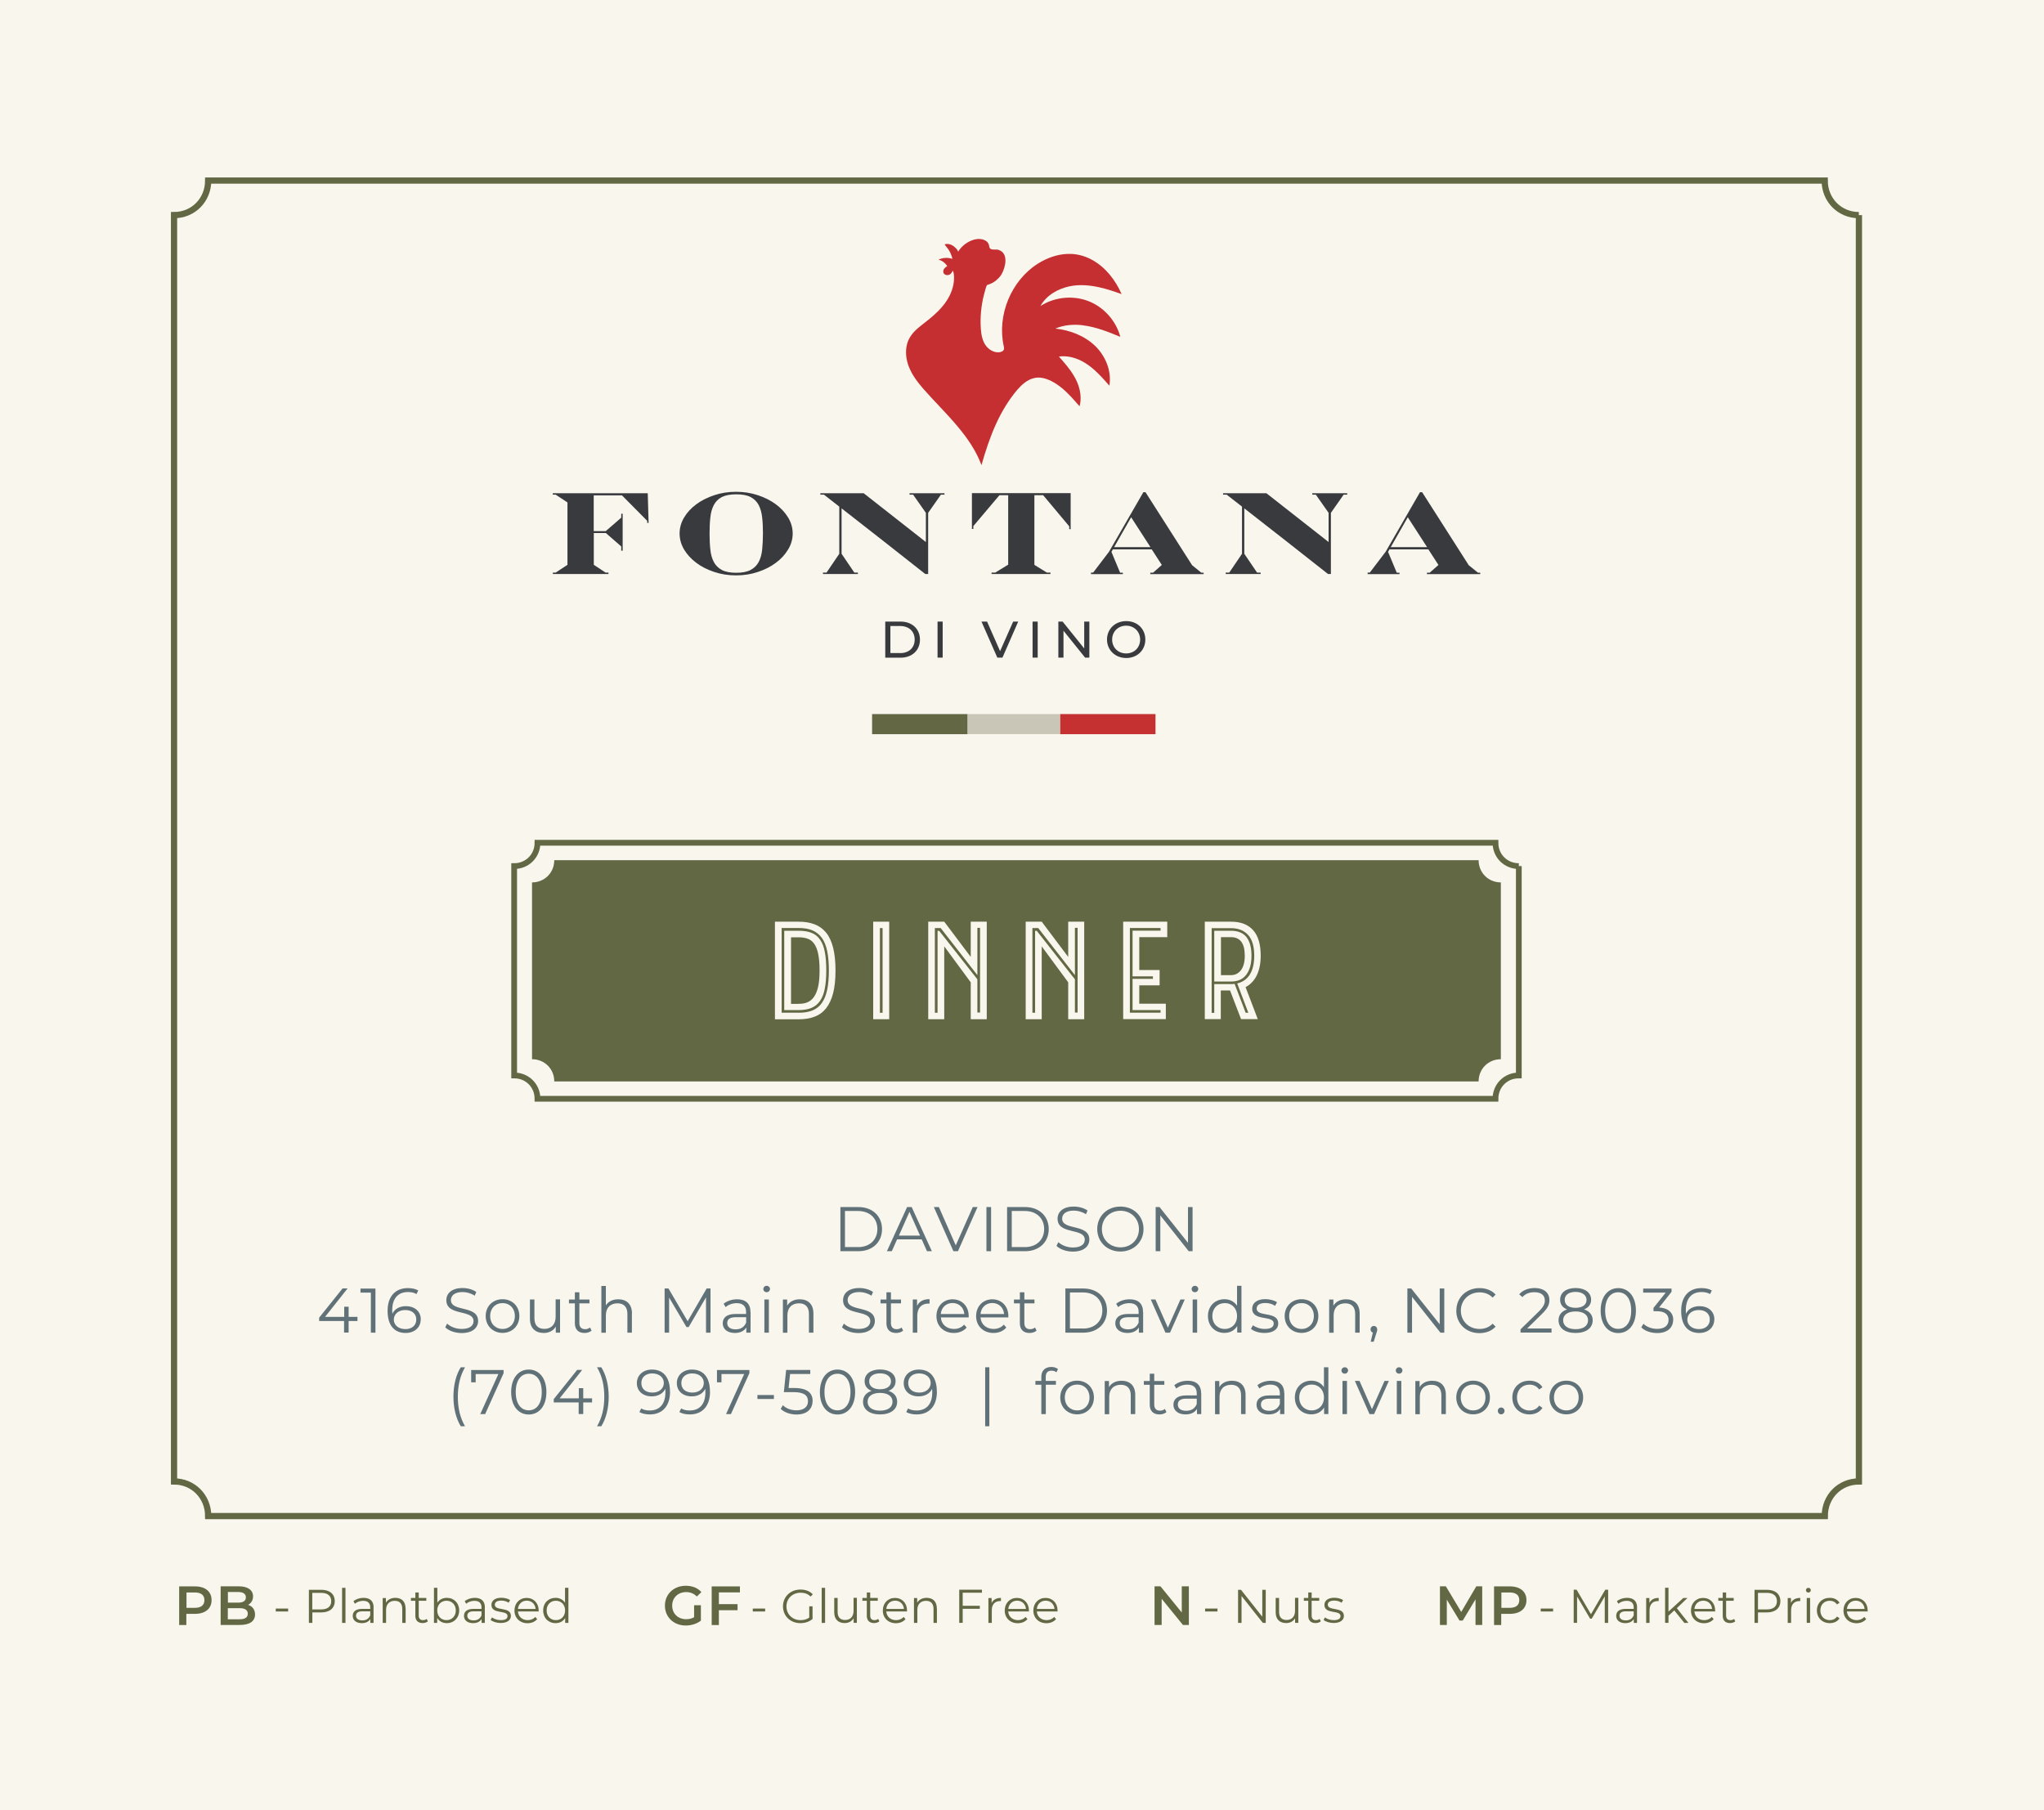 <?xml version="1.0" encoding="UTF-8"?><svg id="Layer_1" xmlns="http://www.w3.org/2000/svg" viewBox="0 0 259.2 229.56"><defs><style>.cls-1{stroke-width:.79px;}.cls-1,.cls-2{fill:none;stroke:#636844;stroke-miterlimit:10;}.cls-3{fill:#617178;}.cls-4{fill:#c53030;}.cls-5{fill:#c52f31;}.cls-6{fill:#f9f6ed;}.cls-7{fill:#636744;}.cls-2{stroke-width:.73px;}.cls-8{fill:#c9c5b7;}.cls-9{fill:#383a3d;}.cls-10{fill:#dfe3e4;}.cls-11{fill:#636844;}</style></defs><rect class="cls-6" x="-1.34" width="261.87" height="229.56"/><path class="cls-1" d="M235.73,27.28v160.6c-2.44,0-4.33,1.92-4.33,4.39H26.4c0-2.47-1.9-4.39-4.33-4.39V27.28c2.44,0,4.33-1.92,4.33-4.38h204.99c0,2.47,1.9,4.38,4.33,4.38"/><path class="cls-9" d="M112.26,78.83h1.93c1.47,0,2.47.93,2.47,2.29s-1,2.29-2.47,2.29h-1.93v-4.57ZM114.14,82.83c1.13,0,1.85-.69,1.85-1.72s-.72-1.72-1.85-1.72h-1.23v3.43h1.23Z"/><path class="cls-9" d="M118.89,78.83h.65v4.57h-.65v-4.57Z"/><path class="cls-9" d="M129.12,78.83l-2,4.57h-.65l-2.01-4.57h.71l1.65,3.75,1.66-3.75h.65Z"/><path class="cls-9" d="M130.94,78.83h.65v4.57h-.65v-4.57Z"/><path class="cls-9" d="M138.14,78.83v4.57h-.54l-2.74-3.41v3.41h-.65v-4.57h.54l2.74,3.41v-3.41h.65Z"/><path class="cls-9" d="M140.38,81.11c0-1.34,1.03-2.34,2.44-2.34s2.42.99,2.42,2.34-1.03,2.34-2.42,2.34-2.44-1-2.44-2.34ZM144.58,81.11c0-1.01-.76-1.76-1.77-1.76s-1.78.74-1.78,1.76.76,1.76,1.78,1.76,1.77-.74,1.77-1.76Z"/><path class="cls-9" d="M70.1,72.62h.36l1.5-.99v-7.91l-1.5-.99h-.36v-.18h12.04l.11,3.76h-.18v-.26l-3.2-3.23h-3.58v4.54h1.52l1.97-1.71v-.5h.18v4.69h-.18v-.54l-1.95-1.7h-1.53v4.03l1.5.99h.36v.18h-7.05v-.18Z"/><path class="cls-9" d="M100.52,67.66c0,.71-.19,1.39-.58,2.03-.39.64-.9,1.21-1.56,1.69-.65.49-1.41.87-2.28,1.16-.87.29-1.79.43-2.76.43s-1.89-.14-2.76-.43c-.87-.29-1.63-.67-2.28-1.16-.65-.49-1.17-1.05-1.55-1.69-.38-.64-.57-1.32-.57-2.03s.19-1.39.57-2.03c.38-.64.9-1.2,1.55-1.68.65-.48,1.41-.86,2.28-1.15.87-.29,1.79-.43,2.76-.43s1.89.14,2.76.43c.87.29,1.63.67,2.28,1.15.65.48,1.17,1.04,1.56,1.68.39.64.58,1.32.58,2.03ZM96.75,67.66c0-.75-.03-1.43-.1-2.04-.07-.61-.21-1.13-.44-1.57-.23-.44-.57-.77-1.02-1.01-.45-.24-1.06-.35-1.83-.35s-1.38.12-1.83.35c-.45.24-.78.57-1.01,1.01-.23.44-.38.96-.44,1.57-.07.61-.1,1.29-.1,2.04s.03,1.43.1,2.04c.06.61.21,1.13.44,1.57.23.44.57.77,1.01,1.01.45.24,1.05.36,1.83.36s1.38-.12,1.83-.36.79-.58,1.02-1.01c.23-.44.38-.96.44-1.57.06-.61.1-1.29.1-2.04Z"/><path class="cls-9" d="M104.36,72.62h.45l1.62-2.39v-5.98l-1.95-1.52h-.45v-.18h5.49l7.89,6.19v-3.7l-1.62-2.31h-.45v-.18h4.43v.18h-.45l-1.62,2.31v7.76h-.36l-5.31-4.18-5.31-4.15v5.76l1.62,2.39h.45v.18h-4.43v-.18Z"/><path class="cls-9" d="M125.75,72.62h.45l1.65-1.01v-8.81h-1.11l-3.31,3.92v.36h-.18v-4.54h12.52v4.57h-.18v-.36l-3.31-3.95h-1.11v8.84l1.59.98h.45v.18h-7.47v-.18Z"/><path class="cls-9" d="M138.33,72.62h.29l2.01-2.64,4.36-7.56h.27l5.91,9.26,1.17.95h.29v.18h-6.76v-.18h.35l1.11-.98-1.28-1.98h-4.93l-.18.32,1.1,2.64h.35v.18h-4.04v-.18ZM145.89,69.39l-2.45-3.79-2.16,3.79h4.61Z"/><path class="cls-9" d="M155.43,72.62h.45l1.62-2.39v-5.98l-1.95-1.52h-.45v-.18h5.49l7.89,6.19v-3.7l-1.62-2.31h-.45v-.18h4.43v.18h-.45l-1.62,2.31v7.76h-.36l-5.31-4.18-5.31-4.15v5.76l1.62,2.39h.45v.18h-4.43v-.18Z"/><path class="cls-9" d="M173.41,72.62h.29l2.01-2.64,4.36-7.56h.27l5.91,9.26,1.17.95h.29v.18h-6.76v-.18h.35l1.11-.98-1.28-1.98h-4.93l-.18.32,1.1,2.64h.35v.18h-4.04v-.18ZM180.97,69.39l-2.45-3.79-2.16,3.79h4.61Z"/><rect class="cls-8" x="122.68" y="90.56" width="11.77" height="2.54"/><polygon class="cls-7" points="122.52 90.56 110.59 90.56 110.59 93.11 122.52 93.11 122.68 93.11 122.68 90.56 122.52 90.56"/><polygon class="cls-4" points="134.6 90.56 134.45 90.56 134.45 93.11 134.6 93.11 146.53 93.11 146.53 90.56 134.6 90.56"/><path class="cls-5" d="M137.33,41.26c1.66.2,3.21.83,4.74,1.46-.51-1.92-1.92-3.58-3.73-4.4-2.04-.92-4.52-.72-6.4.49.75-1.36,2.21-2.19,3.69-2.5,1.23-.26,2.51-.15,3.74.12.97.21,1.92.53,2.86.87-.76-1.75-2-3.36-3.68-4.31-.95-.54-2.05-.83-3.14-.79-1.35.04-2.66.52-3.8,1.24-3.41,2.16-5.2,6.56-4.32,10.49.04.17.07.38-.06.52-.2.21-.52.25-.8.23-.71-.07-1.32-.58-1.63-1.2-.37-.73-.42-1.57-.45-2.38-.03-1.43.16-2.87.57-4.25.07-.24.12-.5.25-.71.59-.15,1.11-.48,1.51-.92,0,0,0,0,0,0,.13-.14.25-.29.34-.46.5-.89.91-2.66-.4-3.07-.31-.11-.66.04-.97-.11-.18-.08-.2-.29-.23-.46-.05-.27-.24-.5-.48-.62-.42-.22-.93-.24-1.38-.12-.84.23-1.58.78-2.04,1.51,0,.01-.02.03-.02.04-.05-.25-.25-.42-.43-.59-.34-.31-.84-.5-1.29-.35.11.17.23.32.36.47.32.39.52.88.64,1.37-.58-.19-1.22-.16-1.77.1.46.12.86.42,1.11.82-.27.14-.54.41-.5.74.02.29.35.45.62.39.29-.04.47-.3.58-.56.06.13.11.26.13.4.12.94-.1,1.9-.52,2.75-.48.98-1.22,1.8-2.03,2.52-.66.6-1.39,1.1-2.06,1.68-.58.51-1.09,1.15-1.3,1.91-.27.97-.15,2.02.22,2.95.42,1.06,1.12,1.97,1.86,2.82,1.43,1.62,2.98,3.13,4.36,4.79,1.22,1.46,2.32,3.06,2.98,4.85.5-1.77,1.08-3.53,1.84-5.21.72-1.57,1.61-3.07,2.73-4.38.56-.63,1.22-1.23,2.06-1.44.76-.2,1.56.03,2.25.38.97.49,1.78,1.23,2.52,2.02.36.37.68.79,1.04,1.16.36-1.35-.05-2.78-.77-3.94-.52-.86-1.19-1.61-1.85-2.36,1.12-.16,2.26.18,3.22.75,1.25.74,2.22,1.86,3.18,2.94.31-1.87-.5-3.8-1.85-5.08-1.35-1.28-3.18-1.96-5-2.16,1.1-.47,2.32-.56,3.5-.42Z"/><path class="cls-10" d="M190.32,111.91v22.42c-1.59,0-2.82,1.23-2.82,2.82h-117.21c0-1.59-1.23-2.82-2.82-2.82v-22.42c1.58,0,2.82-1.23,2.82-2.82h117.21c0,1.58,1.23,2.82,2.82,2.82"/><path class="cls-11" d="M190.32,111.91v22.42c-1.59,0-2.82,1.23-2.82,2.82h-117.21c0-1.59-1.23-2.82-2.82-2.82v-22.42c1.58,0,2.82-1.23,2.82-2.82h117.21c0,1.58,1.23,2.82,2.82,2.82"/><path class="cls-2" d="M192.6,109.84v26.55c-1.66,0-2.96,1.29-2.96,2.96h-121.48c0-1.66-1.29-2.96-2.96-2.96v-26.55c1.66,0,2.96-1.29,2.96-2.96h121.48c0,1.66,1.29,2.96,2.96,2.96"/><path class="cls-6" d="M98.27,116.89h3c.77,0,1.44.11,2.02.33.58.22,1.07.57,1.47,1.06s.69,1.13.89,1.92.3,1.75.3,2.88-.1,2.09-.3,2.87-.5,1.42-.89,1.92c-.39.49-.88.85-1.47,1.07-.58.22-1.26.33-2.02.33h-3v-12.37ZM101.28,128.44c.7,0,1.28-.1,1.77-.3.48-.2.88-.52,1.18-.96.31-.44.53-1,.67-1.67s.21-1.49.21-2.44-.07-1.76-.21-2.44-.37-1.24-.67-1.67c-.31-.43-.7-.75-1.18-.96-.48-.21-1.07-.31-1.77-.31h-2.16v10.74h2.16ZM99.46,118.04h1.82c.65,0,1.2.09,1.64.27.45.18.81.47,1.09.88.28.4.47.92.59,1.56.12.64.18,1.42.18,2.32s-.06,1.68-.19,2.32c-.12.64-.33,1.16-.61,1.56-.28.4-.64.69-1.09.88-.44.18-.98.27-1.62.27h-1.82v-10.07ZM101.28,127.3c.39.01.75-.04,1.07-.17.32-.12.6-.34.84-.66.24-.32.42-.75.55-1.3.13-.55.19-1.25.19-2.09s-.06-1.54-.17-2.08c-.11-.55-.28-.98-.5-1.29-.22-.32-.5-.54-.83-.66-.33-.12-.71-.18-1.15-.18h-.97v8.44h.97Z"/><path class="cls-6" d="M112.76,116.89v12.37h-2.03v-12.37h2.03ZM111.58,117.7v10.74h.34v-10.74h-.34Z"/><path class="cls-6" d="M117.71,116.89h2.03l3.36,4.47v-4.47h2.03v12.37h-2.03v-4.68l-3.36-4.56v9.24h-2.03v-12.37ZM123.94,123.67l-4.65-5.97h-.74v10.74h.34v-10.39h.21l4.84,6.15v4.21h.34v-10.74h-.34v6.01Z"/><path class="cls-6" d="M130.07,116.89h2.03l3.36,4.47v-4.47h2.03v12.37h-2.03v-4.68l-3.36-4.56v9.24h-2.03v-12.37ZM136.31,123.67l-4.65-5.97h-.74v10.74h.34v-10.39h.21l4.84,6.15v4.21h.34v-10.74h-.34v6.01Z"/><path class="cls-6" d="M142.44,116.89h5.58v1.96h-3.55v4.17h2.58v1.94h-2.58v2.33h3.37v1.96h-5.41v-12.37ZM147.17,128.44v-.34h-3.55v-3.96h2.58v-.32h-2.58v-5.79h3.55v-.34h-3.89v10.74h3.89Z"/><path class="cls-6" d="M152.79,116.89h3.3c1.25,0,2.19.36,2.83,1.09.64.72.95,1.8.95,3.22,0,.98-.17,1.8-.49,2.48-.33.68-.81,1.18-1.43,1.51l1.55,4.06h-2.12l-1.4-3.64h-1.17v3.64h-2.03v-12.37ZM153.98,128.44v-3.64h2.12c.08,0,.16,0,.23,0,.07,0,.15-.01.23-.03l1.4,3.67h.34l-1.41-3.72c.69-.17,1.23-.54,1.6-1.13s.56-1.39.56-2.39c0-1.18-.26-2.06-.78-2.63s-1.24-.86-2.16-.86h-2.46v10.74h.34ZM153.98,118.04h2.12c.88,0,1.54.27,1.96.8s.64,1.32.64,2.36-.21,1.8-.64,2.39-1.08.89-1.96.89h-2.12v-6.45ZM156.1,123.67c.52,0,.94-.21,1.26-.62.32-.42.49-1.03.49-1.84,0-1.57-.58-2.36-1.75-2.36h-1.27v4.82h1.27Z"/><path class="cls-3" d="M45.33,167.53h-1.12v1.47h-.58v-1.47h-3.16v-.42l2.97-3.71h.64l-2.86,3.61h2.43v-1.29h.56v1.29h1.12v.51Z"/><path class="cls-3" d="M47.61,163.41v5.6h-.58v-5.08h-1.32v-.51h1.89Z"/><path class="cls-3" d="M53.35,167.33c0,1.05-.82,1.72-1.91,1.72-1.49,0-2.29-1.03-2.29-2.8,0-1.9,1.04-2.89,2.56-2.89.5,0,.98.09,1.33.3l-.23.46c-.29-.19-.67-.26-1.09-.26-1.21,0-1.98.78-1.98,2.29,0,.13,0,.29.02.46.28-.62.94-.96,1.71-.96,1.11,0,1.89.66,1.89,1.68ZM52.79,167.35c0-.74-.54-1.21-1.41-1.21s-1.44.53-1.44,1.22c0,.62.51,1.2,1.48,1.2.81,0,1.37-.47,1.37-1.22Z"/><path class="cls-3" d="M56.47,168.32l.23-.46c.4.39,1.11.68,1.85.68,1.05,0,1.5-.44,1.5-.99,0-1.54-3.45-.59-3.45-2.66,0-.82.64-1.54,2.06-1.54.63,0,1.29.18,1.74.5l-.2.47c-.48-.31-1.04-.46-1.54-.46-1.02,0-1.48.46-1.48,1.02,0,1.54,3.45.61,3.45,2.65,0,.82-.66,1.53-2.09,1.53-.84,0-1.66-.3-2.08-.73Z"/><path class="cls-3" d="M61.59,166.9c0-1.25.91-2.13,2.14-2.13s2.13.89,2.13,2.13-.9,2.14-2.13,2.14-2.14-.9-2.14-2.14ZM65.29,166.9c0-.98-.66-1.64-1.56-1.64s-1.57.66-1.57,1.64.67,1.64,1.57,1.64,1.56-.66,1.56-1.64Z"/><path class="cls-3" d="M71.02,164.8v4.21h-.54v-.77c-.3.51-.84.81-1.51.81-1.07,0-1.77-.6-1.77-1.81v-2.44h.57v2.38c0,.9.46,1.35,1.26,1.35.88,0,1.43-.57,1.43-1.53v-2.21h.57Z"/><path class="cls-3" d="M75.02,168.75c-.22.2-.56.3-.89.3-.79,0-1.23-.45-1.23-1.22v-2.54h-.75v-.48h.75v-.92h.57v.92h1.28v.48h-1.28v2.51c0,.5.26.77.73.77.23,0,.46-.07.62-.22l.2.41Z"/><path class="cls-3" d="M80.13,166.57v2.44h-.57v-2.38c0-.89-.46-1.34-1.26-1.34-.9,0-1.47.56-1.47,1.52v2.21h-.57v-5.93h.57v2.46c.31-.49.86-.77,1.58-.77,1.02,0,1.73.59,1.73,1.8Z"/><path class="cls-3" d="M90.1,163.41v5.6h-.57v-4.48l-2.2,3.77h-.28l-2.2-3.74v4.45h-.57v-5.6h.49l2.43,4.15,2.41-4.15h.49Z"/><path class="cls-3" d="M95.18,166.4v2.61h-.54v-.66c-.26.43-.75.7-1.45.7-.95,0-1.54-.5-1.54-1.22,0-.65.42-1.19,1.62-1.19h1.34v-.26c0-.72-.41-1.11-1.19-1.11-.54,0-1.06.19-1.4.5l-.26-.42c.42-.36,1.05-.57,1.71-.57,1.09,0,1.7.54,1.7,1.63ZM94.62,167.74v-.69h-1.32c-.82,0-1.08.32-1.08.75,0,.49.39.79,1.06.79s1.11-.3,1.34-.86Z"/><path class="cls-3" d="M96.8,163.47c0-.22.18-.4.42-.4s.42.18.42.39c0,.23-.18.42-.42.42s-.42-.18-.42-.41ZM96.93,164.8h.57v4.21h-.57v-4.21Z"/><path class="cls-3" d="M103.15,166.57v2.44h-.57v-2.38c0-.89-.46-1.34-1.26-1.34-.9,0-1.47.56-1.47,1.52v2.21h-.57v-4.21h.54v.78c.3-.51.87-.81,1.6-.81,1.02,0,1.73.59,1.73,1.8Z"/><path class="cls-3" d="M106.78,168.32l.23-.46c.4.39,1.11.68,1.85.68,1.05,0,1.5-.44,1.5-.99,0-1.54-3.45-.59-3.45-2.66,0-.82.64-1.54,2.06-1.54.63,0,1.29.18,1.74.5l-.2.47c-.48-.31-1.04-.46-1.54-.46-1.02,0-1.48.46-1.48,1.02,0,1.54,3.45.61,3.45,2.65,0,.82-.66,1.53-2.09,1.53-.84,0-1.66-.3-2.08-.73Z"/><path class="cls-3" d="M114.53,168.75c-.22.2-.56.3-.89.3-.79,0-1.23-.45-1.23-1.22v-2.54h-.75v-.48h.75v-.92h.57v.92h1.28v.48h-1.28v2.51c0,.5.26.77.73.77.23,0,.46-.07.62-.22l.2.41Z"/><path class="cls-3" d="M117.88,164.77v.55s-.1,0-.14,0c-.88,0-1.42.56-1.42,1.55v2.14h-.57v-4.21h.54v.82c.26-.56.8-.86,1.58-.86Z"/><path class="cls-3" d="M122.83,167.08h-3.52c.06.88.74,1.46,1.66,1.46.51,0,.97-.18,1.29-.55l.32.37c-.38.45-.96.69-1.62.69-1.31,0-2.21-.9-2.21-2.14s.87-2.13,2.05-2.13,2.04.87,2.04,2.13c0,.05,0,.11,0,.18ZM119.31,166.65h2.98c-.07-.82-.67-1.4-1.5-1.4s-1.42.58-1.49,1.4Z"/><path class="cls-3" d="M127.86,167.08h-3.52c.06.88.74,1.46,1.66,1.46.51,0,.97-.18,1.29-.55l.32.37c-.38.45-.96.69-1.62.69-1.31,0-2.21-.9-2.21-2.14s.87-2.13,2.05-2.13,2.04.87,2.04,2.13c0,.05,0,.11,0,.18ZM124.35,166.65h2.98c-.07-.82-.67-1.4-1.5-1.4s-1.42.58-1.49,1.4Z"/><path class="cls-3" d="M131.45,168.75c-.22.2-.56.3-.89.3-.79,0-1.23-.45-1.23-1.22v-2.54h-.75v-.48h.75v-.92h.57v.92h1.28v.48h-1.28v2.51c0,.5.26.77.73.77.23,0,.46-.07.62-.22l.2.41Z"/><path class="cls-3" d="M135.1,163.41h2.28c1.79,0,3,1.15,3,2.8s-1.21,2.8-3,2.8h-2.28v-5.6ZM137.34,168.49c1.49,0,2.45-.94,2.45-2.29s-.96-2.29-2.45-2.29h-1.66v4.57h1.66Z"/><path class="cls-3" d="M144.96,166.4v2.61h-.54v-.66c-.26.43-.75.7-1.45.7-.95,0-1.54-.5-1.54-1.22,0-.65.42-1.19,1.62-1.19h1.34v-.26c0-.72-.41-1.11-1.19-1.11-.54,0-1.06.19-1.4.5l-.26-.42c.42-.36,1.05-.57,1.71-.57,1.09,0,1.7.54,1.7,1.63ZM144.39,167.74v-.69h-1.32c-.82,0-1.08.32-1.08.75,0,.49.39.79,1.06.79s1.11-.3,1.34-.86Z"/><path class="cls-3" d="M150.24,164.8l-1.87,4.21h-.58l-1.86-4.21h.59l1.58,3.58,1.59-3.58h.56Z"/><path class="cls-3" d="M151.11,163.47c0-.22.18-.4.42-.4s.42.18.42.39c0,.23-.18.42-.42.42s-.42-.18-.42-.41ZM151.24,164.8h.57v4.21h-.57v-4.21Z"/><path class="cls-3" d="M157.43,163.07v5.93h-.54v-.83c-.34.57-.93.87-1.62.87-1.2,0-2.09-.87-2.09-2.14s.9-2.13,2.09-2.13c.67,0,1.25.29,1.6.83v-2.53h.57ZM156.87,166.9c0-.98-.67-1.64-1.56-1.64s-1.57.66-1.57,1.64.67,1.64,1.57,1.64,1.56-.66,1.56-1.64Z"/><path class="cls-3" d="M158.63,168.52l.26-.45c.34.26.9.47,1.5.47.8,0,1.13-.27,1.13-.69,0-1.1-2.73-.23-2.73-1.89,0-.69.59-1.2,1.66-1.2.54,0,1.14.15,1.49.39l-.25.46c-.37-.26-.81-.36-1.24-.36-.76,0-1.09.3-1.09.7,0,1.14,2.73.28,2.73,1.9,0,.73-.64,1.2-1.74,1.2-.7,0-1.37-.22-1.71-.52Z"/><path class="cls-3" d="M162.91,166.9c0-1.25.91-2.13,2.14-2.13s2.13.89,2.13,2.13-.9,2.14-2.13,2.14-2.14-.9-2.14-2.14ZM166.61,166.9c0-.98-.66-1.64-1.56-1.64s-1.57.66-1.57,1.64.67,1.64,1.57,1.64,1.56-.66,1.56-1.64Z"/><path class="cls-3" d="M172.42,166.57v2.44h-.57v-2.38c0-.89-.46-1.34-1.26-1.34-.9,0-1.47.56-1.47,1.52v2.21h-.57v-4.21h.54v.78c.3-.51.87-.81,1.6-.81,1.02,0,1.73.59,1.73,1.8Z"/><path class="cls-3" d="M174.65,168.6c0,.14-.03.24-.11.46l-.34,1.1h-.38l.27-1.16c-.17-.05-.29-.2-.29-.41,0-.25.18-.43.42-.43s.42.19.42.43Z"/><path class="cls-3" d="M183.15,163.41v5.6h-.49l-3.6-4.54v4.54h-.59v-5.6h.49l3.61,4.54v-4.54h.58Z"/><path class="cls-3" d="M184.68,166.21c0-1.64,1.25-2.85,2.93-2.85.82,0,1.55.27,2.05.82l-.38.38c-.46-.46-1.02-.66-1.66-.66-1.35,0-2.37.99-2.37,2.32s1.02,2.32,2.37,2.32c.64,0,1.2-.2,1.66-.67l.38.38c-.5.54-1.23.82-2.06.82-1.68,0-2.93-1.21-2.93-2.85Z"/><path class="cls-3" d="M196.75,168.49v.51h-3.93v-.41l2.33-2.28c.63-.62.75-1,.75-1.38,0-.65-.46-1.05-1.31-1.05-.66,0-1.16.2-1.53.62l-.41-.35c.43-.51,1.13-.8,1.98-.8,1.13,0,1.85.58,1.85,1.51,0,.54-.17,1.02-.92,1.75l-1.9,1.87h3.08Z"/><path class="cls-3" d="M201.97,167.44c0,.99-.84,1.61-2.17,1.61s-2.16-.62-2.16-1.61c0-.67.38-1.14,1.08-1.38-.57-.22-.88-.65-.88-1.23,0-.91.78-1.48,1.96-1.48s1.97.57,1.97,1.48c0,.58-.32,1.01-.9,1.23.7.23,1.1.71,1.1,1.38ZM201.38,167.44c0-.69-.59-1.12-1.58-1.12s-1.58.43-1.58,1.12.58,1.13,1.58,1.13,1.58-.43,1.58-1.13ZM199.8,165.86c.87,0,1.39-.39,1.39-1s-.55-1.02-1.39-1.02-1.38.38-1.38,1.01.51,1.01,1.38,1.01Z"/><path class="cls-3" d="M202.98,166.21c0-1.78.94-2.85,2.23-2.85s2.24,1.06,2.24,2.85-.94,2.85-2.24,2.85-2.23-1.06-2.23-2.85ZM206.85,166.21c0-1.5-.67-2.32-1.65-2.32s-1.65.82-1.65,2.32.67,2.32,1.65,2.32,1.65-.82,1.65-2.32Z"/><path class="cls-3" d="M212.17,167.4c0,.94-.68,1.66-2.03,1.66-.81,0-1.58-.28-2.01-.72l.28-.46c.36.38,1.01.65,1.74.65.93,0,1.44-.43,1.44-1.13s-.47-1.11-1.51-1.11h-.4v-.42l1.55-1.94h-2.86v-.51h3.6v.41l-1.58,1.99c1.2.06,1.8.7,1.8,1.59Z"/><path class="cls-3" d="M217.39,167.33c0,1.05-.82,1.72-1.91,1.72-1.49,0-2.29-1.03-2.29-2.8,0-1.9,1.04-2.89,2.56-2.89.5,0,.98.09,1.33.3l-.23.46c-.29-.19-.67-.26-1.09-.26-1.21,0-1.98.78-1.98,2.29,0,.13,0,.29.02.46.28-.62.94-.96,1.71-.96,1.11,0,1.89.66,1.89,1.68ZM216.82,167.35c0-.74-.54-1.21-1.41-1.21s-1.44.53-1.44,1.22c0,.62.51,1.2,1.48,1.2.81,0,1.37-.47,1.37-1.22Z"/><path class="cls-3" d="M106.57,153.08h2.28c1.79,0,3,1.15,3,2.8s-1.21,2.8-3,2.8h-2.28v-5.6ZM108.81,158.16c1.49,0,2.45-.94,2.45-2.29s-.96-2.29-2.45-2.29h-1.66v4.57h1.66Z"/><path class="cls-3" d="M116.88,157.18h-3.12l-.67,1.5h-.62l2.56-5.6h.58l2.56,5.6h-.62l-.67-1.5ZM116.67,156.7l-1.34-3.01-1.34,3.01h2.69Z"/><path class="cls-3" d="M123.96,153.08l-2.48,5.6h-.58l-2.48-5.6h.64l2.14,4.86,2.16-4.86h.6Z"/><path class="cls-3" d="M125.09,153.08h.59v5.6h-.59v-5.6Z"/><path class="cls-3" d="M127.71,153.08h2.28c1.79,0,3,1.15,3,2.8s-1.21,2.8-3,2.8h-2.28v-5.6ZM129.96,158.16c1.49,0,2.45-.94,2.45-2.29s-.96-2.29-2.45-2.29h-1.66v4.57h1.66Z"/><path class="cls-3" d="M133.98,157.99l.23-.46c.4.39,1.11.68,1.85.68,1.05,0,1.5-.44,1.5-.99,0-1.54-3.45-.59-3.45-2.66,0-.82.64-1.54,2.06-1.54.63,0,1.29.18,1.74.5l-.2.47c-.48-.31-1.04-.46-1.54-.46-1.02,0-1.48.46-1.48,1.02,0,1.54,3.45.61,3.45,2.65,0,.82-.66,1.53-2.09,1.53-.84,0-1.66-.3-2.08-.73Z"/><path class="cls-3" d="M139.14,155.87c0-1.63,1.25-2.85,2.94-2.85s2.93,1.21,2.93,2.85-1.26,2.85-2.93,2.85-2.94-1.21-2.94-2.85ZM144.43,155.87c0-1.33-1-2.32-2.34-2.32s-2.36.98-2.36,2.32,1.01,2.32,2.36,2.32,2.34-.98,2.34-2.32Z"/><path class="cls-3" d="M151.23,153.08v5.6h-.49l-3.6-4.54v4.54h-.59v-5.6h.49l3.61,4.54v-4.54h.58Z"/><path class="cls-3" d="M57.5,177.14c0-1.47.33-2.79.93-3.74h.54c-.63,1.1-.91,2.32-.91,3.74s.28,2.65.91,3.74h-.54c-.59-.97-.93-2.27-.93-3.74Z"/><path class="cls-3" d="M63.86,173.74v.41l-2.34,5.19h-.62l2.3-5.08h-2.88v1.05h-.57v-1.56h4.11Z"/><path class="cls-3" d="M64.82,176.54c0-1.78.94-2.85,2.23-2.85s2.24,1.06,2.24,2.85-.94,2.85-2.24,2.85-2.23-1.06-2.23-2.85ZM68.7,176.54c0-1.5-.67-2.32-1.65-2.32s-1.65.82-1.65,2.32.67,2.32,1.65,2.32,1.65-.82,1.65-2.32Z"/><path class="cls-3" d="M75.08,177.86h-1.12v1.47h-.58v-1.47h-3.16v-.42l2.97-3.71h.64l-2.86,3.61h2.43v-1.29h.56v1.29h1.12v.51Z"/><path class="cls-3" d="M75.71,180.88c.64-1.09.92-2.32.92-3.74s-.28-2.65-.92-3.74h.54c.6.95.94,2.27.94,3.74s-.34,2.77-.94,3.74h-.54Z"/><path class="cls-3" d="M84.97,176.49c0,1.9-1.04,2.89-2.56,2.89-.5,0-.97-.09-1.33-.3l.23-.46c.29.19.67.26,1.09.26,1.21,0,1.98-.78,1.98-2.29,0-.13,0-.29-.02-.46-.28.62-.94.96-1.71.96-1.11,0-1.89-.66-1.89-1.68s.82-1.72,1.91-1.72c1.49,0,2.29,1.03,2.29,2.8ZM84.18,175.38c0-.62-.51-1.2-1.48-1.2-.81,0-1.37.47-1.37,1.22s.54,1.21,1.41,1.21,1.44-.53,1.44-1.22Z"/><path class="cls-3" d="M90.04,176.49c0,1.9-1.04,2.89-2.56,2.89-.5,0-.97-.09-1.33-.3l.23-.46c.29.19.67.26,1.09.26,1.21,0,1.98-.78,1.98-2.29,0-.13,0-.29-.02-.46-.28.62-.94.96-1.71.96-1.11,0-1.89-.66-1.89-1.68s.82-1.72,1.91-1.72c1.49,0,2.29,1.03,2.29,2.8ZM89.25,175.38c0-.62-.51-1.2-1.48-1.2-.81,0-1.37.47-1.37,1.22s.54,1.21,1.41,1.21,1.44-.53,1.44-1.22Z"/><path class="cls-3" d="M95.03,173.74v.41l-2.34,5.19h-.62l2.3-5.08h-2.88v1.05h-.57v-1.56h4.11Z"/><path class="cls-3" d="M96.05,176.92h2.09v.5h-2.09v-.5Z"/><path class="cls-3" d="M103.04,177.69c0,.95-.66,1.7-2.03,1.7-.81,0-1.58-.28-2.01-.72l.28-.46c.36.38,1,.65,1.72.65.95,0,1.46-.46,1.46-1.14,0-.72-.45-1.17-1.87-1.17h-1.19l.29-2.81h3.06v.51h-2.56l-.19,1.78h.72c1.69,0,2.33.66,2.33,1.65Z"/><path class="cls-3" d="M103.97,176.54c0-1.78.94-2.85,2.23-2.85s2.24,1.06,2.24,2.85-.94,2.85-2.24,2.85-2.23-1.06-2.23-2.85ZM107.85,176.54c0-1.5-.67-2.32-1.65-2.32s-1.65.82-1.65,2.32.67,2.32,1.65,2.32,1.65-.82,1.65-2.32Z"/><path class="cls-3" d="M113.77,177.77c0,.99-.84,1.61-2.17,1.61s-2.16-.62-2.16-1.61c0-.67.38-1.14,1.08-1.38-.57-.22-.88-.65-.88-1.23,0-.91.78-1.48,1.96-1.48s1.97.57,1.97,1.48c0,.58-.32,1.01-.9,1.23.7.23,1.1.71,1.1,1.38ZM113.18,177.77c0-.69-.59-1.12-1.58-1.12s-1.58.43-1.58,1.12.58,1.13,1.58,1.13,1.58-.43,1.58-1.13ZM111.6,176.19c.87,0,1.39-.39,1.39-1s-.55-1.02-1.39-1.02-1.38.38-1.38,1.01.51,1.01,1.38,1.01Z"/><path class="cls-3" d="M118.81,176.49c0,1.9-1.04,2.89-2.56,2.89-.5,0-.97-.09-1.33-.3l.23-.46c.29.19.67.26,1.09.26,1.21,0,1.98-.78,1.98-2.29,0-.13,0-.29-.02-.46-.28.62-.94.96-1.71.96-1.11,0-1.89-.66-1.89-1.68s.82-1.72,1.91-1.72c1.49,0,2.29,1.03,2.29,2.8ZM118.02,175.38c0-.62-.51-1.2-1.48-1.2-.81,0-1.37.47-1.37,1.22s.54,1.21,1.41,1.21,1.44-.53,1.44-1.22Z"/><path class="cls-3" d="M124.93,173.4h.53v7.48h-.53v-7.48Z"/><path class="cls-3" d="M132.61,174.63v.5h1.29v.48h-1.28v3.73h-.57v-3.73h-.75v-.48h.75v-.52c0-.75.45-1.25,1.27-1.25.31,0,.63.09.84.26l-.19.42c-.16-.14-.38-.21-.62-.21-.49,0-.74.27-.74.79Z"/><path class="cls-3" d="M134.45,177.23c0-1.25.91-2.13,2.14-2.13s2.13.89,2.13,2.13-.9,2.14-2.13,2.14-2.14-.9-2.14-2.14ZM138.16,177.23c0-.98-.66-1.64-1.56-1.64s-1.57.66-1.57,1.64.67,1.64,1.57,1.64,1.56-.66,1.56-1.64Z"/><path class="cls-3" d="M143.96,176.9v2.44h-.57v-2.38c0-.89-.46-1.34-1.26-1.34-.9,0-1.47.56-1.47,1.52v2.21h-.57v-4.21h.54v.78c.3-.51.87-.81,1.6-.81,1.02,0,1.73.59,1.73,1.8Z"/><path class="cls-3" d="M147.92,179.08c-.22.2-.56.3-.89.3-.79,0-1.23-.45-1.23-1.22v-2.54h-.75v-.48h.75v-.92h.57v.92h1.28v.48h-1.28v2.51c0,.5.26.77.73.77.23,0,.46-.07.62-.22l.2.41Z"/><path class="cls-3" d="M152.33,176.73v2.61h-.54v-.66c-.26.43-.75.7-1.45.7-.95,0-1.54-.5-1.54-1.22,0-.65.42-1.19,1.62-1.19h1.34v-.26c0-.72-.41-1.11-1.19-1.11-.54,0-1.06.19-1.4.5l-.26-.42c.42-.36,1.05-.57,1.71-.57,1.09,0,1.7.54,1.7,1.63ZM151.76,178.07v-.69h-1.32c-.82,0-1.08.32-1.08.75,0,.49.39.79,1.06.79s1.11-.3,1.34-.86Z"/><path class="cls-3" d="M157.95,176.9v2.44h-.57v-2.38c0-.89-.46-1.34-1.26-1.34-.9,0-1.47.56-1.47,1.52v2.21h-.57v-4.21h.54v.78c.3-.51.87-.81,1.6-.81,1.02,0,1.73.59,1.73,1.8Z"/><path class="cls-3" d="M162.87,176.73v2.61h-.54v-.66c-.26.43-.75.7-1.45.7-.95,0-1.54-.5-1.54-1.22,0-.65.42-1.19,1.62-1.19h1.34v-.26c0-.72-.41-1.11-1.19-1.11-.54,0-1.06.19-1.4.5l-.26-.42c.42-.36,1.05-.57,1.71-.57,1.09,0,1.7.54,1.7,1.63ZM162.3,178.07v-.69h-1.32c-.82,0-1.08.32-1.08.75,0,.49.39.79,1.06.79s1.11-.3,1.34-.86Z"/><path class="cls-3" d="M168.45,173.4v5.93h-.54v-.83c-.34.57-.93.87-1.62.87-1.2,0-2.09-.87-2.09-2.14s.9-2.13,2.09-2.13c.67,0,1.25.29,1.6.83v-2.53h.57ZM167.89,177.23c0-.98-.67-1.64-1.56-1.64s-1.57.66-1.57,1.64.67,1.64,1.57,1.64,1.56-.66,1.56-1.64Z"/><path class="cls-3" d="M170.11,173.8c0-.22.18-.4.42-.4s.42.18.42.39c0,.23-.18.42-.42.42s-.42-.18-.42-.41ZM170.24,175.13h.57v4.21h-.57v-4.21Z"/><path class="cls-3" d="M176.12,175.13l-1.87,4.21h-.58l-1.86-4.21h.59l1.58,3.58,1.59-3.58h.56Z"/><path class="cls-3" d="M177,173.8c0-.22.18-.4.42-.4s.42.18.42.39c0,.23-.18.42-.42.42s-.42-.18-.42-.41ZM177.13,175.13h.57v4.21h-.57v-4.21Z"/><path class="cls-3" d="M183.35,176.9v2.44h-.57v-2.38c0-.89-.46-1.34-1.26-1.34-.9,0-1.47.56-1.47,1.52v2.21h-.57v-4.21h.54v.78c.3-.51.87-.81,1.6-.81,1.02,0,1.73.59,1.73,1.8Z"/><path class="cls-3" d="M184.67,177.23c0-1.25.91-2.13,2.14-2.13s2.13.89,2.13,2.13-.9,2.14-2.13,2.14-2.14-.9-2.14-2.14ZM188.37,177.23c0-.98-.66-1.64-1.56-1.64s-1.57.66-1.57,1.64.67,1.64,1.57,1.64,1.56-.66,1.56-1.64Z"/><path class="cls-3" d="M189.94,178.93c0-.25.19-.43.42-.43s.43.18.43.43-.2.44-.43.44-.42-.19-.42-.44Z"/><path class="cls-3" d="M191.78,177.23c0-1.26.91-2.13,2.17-2.13.71,0,1.31.28,1.65.83l-.42.29c-.29-.42-.74-.62-1.22-.62-.92,0-1.59.66-1.59,1.64s.67,1.64,1.59,1.64c.49,0,.94-.19,1.22-.62l.42.29c-.34.54-.94.83-1.65.83-1.25,0-2.17-.89-2.17-2.14Z"/><path class="cls-3" d="M196.49,177.23c0-1.25.91-2.13,2.14-2.13s2.13.89,2.13,2.13-.9,2.14-2.13,2.14-2.14-.9-2.14-2.14ZM200.19,177.23c0-.98-.66-1.64-1.56-1.64s-1.57.66-1.57,1.64.67,1.64,1.57,1.64,1.56-.66,1.56-1.64Z"/><path class="cls-11" d="M26.83,202.93c0,1.08-.8,1.74-2.09,1.74h-1.11v1.42h-.91v-4.9h2.02c1.29,0,2.09.66,2.09,1.74ZM25.92,202.93c0-.62-.41-.97-1.21-.97h-1.06v1.95h1.06c.8,0,1.21-.36,1.21-.97Z"/><path class="cls-11" d="M32.34,204.75c0,.84-.66,1.33-1.92,1.33h-2.44v-4.9h2.3c1.18,0,1.81.5,1.81,1.27,0,.5-.25.88-.63,1.08.53.17.88.58.88,1.22ZM28.9,201.9v1.35h1.29c.63,0,.99-.22.99-.67s-.36-.68-.99-.68h-1.29ZM31.42,204.66c0-.49-.37-.71-1.06-.71h-1.47v1.41h1.47c.69,0,1.06-.22,1.06-.71Z"/><path class="cls-11" d="M34.97,204h1.57v.37h-1.57v-.37Z"/><path class="cls-11" d="M42.45,203.06c0,.89-.65,1.43-1.71,1.43h-1.13v1.33h-.44v-4.2h1.57c1.07,0,1.71.54,1.71,1.44ZM42,203.06c0-.67-.44-1.05-1.28-1.05h-1.12v2.1h1.12c.84,0,1.28-.38,1.28-1.04Z"/><path class="cls-11" d="M43.38,201.37h.43v4.45h-.43v-4.45Z"/><path class="cls-11" d="M47.37,203.86v1.96h-.41v-.49c-.19.32-.56.52-1.08.52-.71,0-1.15-.37-1.15-.92,0-.49.31-.89,1.22-.89h1v-.19c0-.54-.31-.83-.89-.83-.41,0-.79.14-1.05.37l-.19-.32c.32-.27.79-.43,1.28-.43.82,0,1.28.41,1.28,1.22ZM46.95,204.87v-.52h-.99c-.61,0-.81.24-.81.56,0,.37.29.59.8.59s.83-.23,1-.64Z"/><path class="cls-11" d="M51.44,203.99v1.83h-.43v-1.79c0-.67-.35-1.01-.95-1.01-.68,0-1.1.42-1.1,1.14v1.66h-.43v-3.15h.41v.58c.23-.38.65-.61,1.2-.61.77,0,1.29.44,1.29,1.35Z"/><path class="cls-11" d="M54.26,205.62c-.17.15-.42.22-.67.22-.59,0-.92-.34-.92-.92v-1.91h-.56v-.36h.56v-.69h.43v.69h.96v.36h-.96v1.88c0,.37.19.58.54.58.17,0,.35-.05.47-.16l.15.31Z"/><path class="cls-11" d="M58.23,204.24c0,.95-.67,1.61-1.57,1.61-.52,0-.96-.23-1.22-.65v.62h-.41v-4.45h.43v1.89c.26-.41.7-.62,1.2-.62.9,0,1.57.65,1.57,1.6ZM57.8,204.24c0-.74-.51-1.23-1.18-1.23s-1.17.49-1.17,1.23.5,1.23,1.17,1.23,1.18-.49,1.18-1.23Z"/><path class="cls-11" d="M61.48,203.86v1.96h-.41v-.49c-.19.32-.56.52-1.08.52-.71,0-1.15-.37-1.15-.92,0-.49.31-.89,1.22-.89h1v-.19c0-.54-.31-.83-.89-.83-.41,0-.79.14-1.05.37l-.19-.32c.32-.27.79-.43,1.28-.43.82,0,1.28.41,1.28,1.22ZM61.06,204.87v-.52h-.99c-.61,0-.81.24-.81.56,0,.37.29.59.8.59s.83-.23,1-.64Z"/><path class="cls-11" d="M62.2,205.46l.19-.34c.25.2.68.35,1.12.35.6,0,.85-.2.85-.52,0-.82-2.04-.17-2.04-1.42,0-.52.44-.9,1.25-.9.41,0,.85.11,1.12.29l-.19.34c-.28-.19-.61-.27-.93-.27-.57,0-.82.22-.82.52,0,.85,2.04.21,2.04,1.42,0,.54-.48.9-1.3.9-.52,0-1.03-.17-1.28-.39Z"/><path class="cls-11" d="M68.32,204.37h-2.64c.05.66.55,1.1,1.24,1.1.38,0,.73-.14.96-.41l.24.28c-.28.33-.72.52-1.22.52-.98,0-1.66-.67-1.66-1.61s.65-1.6,1.54-1.6,1.53.65,1.53,1.6c0,.04,0,.08,0,.13ZM65.68,204.05h2.24c-.05-.62-.5-1.05-1.12-1.05s-1.06.43-1.12,1.05Z"/><path class="cls-11" d="M72.08,201.37v4.45h-.41v-.62c-.26.43-.7.65-1.22.65-.9,0-1.57-.65-1.57-1.61s.67-1.6,1.57-1.6c.5,0,.94.22,1.2.62v-1.89h.43ZM71.66,204.24c0-.74-.5-1.23-1.17-1.23s-1.17.49-1.17,1.23.5,1.23,1.17,1.23,1.17-.49,1.17-1.23Z"/><path class="cls-11" d="M88.02,203.58h.86v1.95c-.51.41-1.23.62-1.92.62-1.52,0-2.64-1.06-2.64-2.52s1.12-2.52,2.65-2.52c.82,0,1.51.27,1.97.8l-.57.56c-.39-.38-.83-.56-1.35-.56-1.04,0-1.78.71-1.78,1.72s.74,1.72,1.77,1.72c.35,0,.69-.07,1.01-.25v-1.53Z"/><path class="cls-11" d="M91.16,201.95v1.49h2.37v.77h-2.37v1.88h-.91v-4.9h3.58v.76h-2.67Z"/><path class="cls-11" d="M95.46,204h1.57v.37h-1.57v-.37Z"/><path class="cls-11" d="M102.61,203.72h.43v1.6c-.4.35-.96.53-1.54.53-1.28,0-2.21-.91-2.21-2.13s.94-2.13,2.22-2.13c.64,0,1.19.2,1.56.61l-.28.28c-.35-.35-.77-.49-1.26-.49-1.04,0-1.8.74-1.8,1.74s.76,1.74,1.79,1.74c.4,0,.77-.09,1.1-.32v-1.42Z"/><path class="cls-11" d="M104.2,201.37h.43v4.45h-.43v-4.45Z"/><path class="cls-11" d="M108.66,202.66v3.15h-.41v-.58c-.22.38-.63.61-1.13.61-.8,0-1.33-.45-1.33-1.36v-1.83h.43v1.79c0,.67.35,1.01.95,1.01.66,0,1.07-.43,1.07-1.15v-1.66h.43Z"/><path class="cls-11" d="M111.51,205.62c-.17.15-.42.22-.67.22-.59,0-.92-.34-.92-.92v-1.91h-.56v-.36h.56v-.69h.43v.69h.96v.36h-.96v1.88c0,.37.19.58.54.58.17,0,.35-.05.47-.16l.15.31Z"/><path class="cls-11" d="M115.03,204.37h-2.64c.05.66.55,1.1,1.24,1.1.38,0,.73-.14.96-.41l.24.28c-.28.33-.72.52-1.22.52-.98,0-1.66-.67-1.66-1.61s.65-1.6,1.54-1.6,1.53.65,1.53,1.6c0,.04,0,.08,0,.13ZM112.39,204.05h2.24c-.05-.62-.5-1.05-1.12-1.05s-1.06.43-1.12,1.05Z"/><path class="cls-11" d="M118.81,203.99v1.83h-.43v-1.79c0-.67-.35-1.01-.95-1.01-.68,0-1.1.42-1.1,1.14v1.66h-.43v-3.15h.41v.58c.23-.38.65-.61,1.2-.61.77,0,1.29.44,1.29,1.35Z"/><path class="cls-11" d="M122.08,202v1.65h2.17v.38h-2.17v1.78h-.44v-4.2h2.88v.38h-2.44Z"/><path class="cls-11" d="M126.93,202.64v.41s-.07,0-.1,0c-.66,0-1.06.42-1.06,1.16v1.61h-.43v-3.15h.41v.62c.2-.42.6-.64,1.18-.64Z"/><path class="cls-11" d="M130.49,204.37h-2.64c.05.66.55,1.1,1.24,1.1.38,0,.73-.14.96-.41l.24.28c-.28.33-.72.52-1.22.52-.98,0-1.66-.67-1.66-1.61s.65-1.6,1.54-1.6,1.53.65,1.53,1.6c0,.04,0,.08,0,.13ZM127.86,204.05h2.24c-.05-.62-.5-1.05-1.12-1.05s-1.06.43-1.12,1.05Z"/><path class="cls-11" d="M134.12,204.37h-2.64c.05.66.55,1.1,1.24,1.1.38,0,.73-.14.96-.41l.24.28c-.28.33-.72.52-1.22.52-.98,0-1.66-.67-1.66-1.61s.65-1.6,1.54-1.6,1.53.65,1.53,1.6c0,.04,0,.08,0,.13ZM131.48,204.05h2.24c-.05-.62-.5-1.05-1.12-1.05s-1.06.43-1.12,1.05Z"/><path class="cls-11" d="M150.76,201.18v4.9h-.75l-2.7-3.32v3.32h-.9v-4.9h.75l2.7,3.32v-3.32h.9Z"/><path class="cls-11" d="M152.82,204h1.57v.37h-1.57v-.37Z"/><path class="cls-11" d="M160.51,201.62v4.2h-.37l-2.7-3.41v3.41h-.44v-4.2h.37l2.7,3.41v-3.41h.44Z"/><path class="cls-11" d="M164.64,202.66v3.15h-.41v-.58c-.22.38-.63.61-1.13.61-.8,0-1.33-.45-1.33-1.36v-1.83h.43v1.79c0,.67.35,1.01.95,1.01.66,0,1.07-.43,1.07-1.15v-1.66h.43Z"/><path class="cls-11" d="M167.49,205.62c-.17.15-.42.22-.67.22-.59,0-.92-.34-.92-.92v-1.91h-.56v-.36h.56v-.69h.43v.69h.96v.36h-.96v1.88c0,.37.19.58.54.58.17,0,.35-.05.47-.16l.15.31Z"/><path class="cls-11" d="M167.83,205.46l.19-.34c.25.2.68.35,1.12.35.6,0,.85-.2.85-.52,0-.82-2.04-.17-2.04-1.42,0-.52.44-.9,1.25-.9.41,0,.85.11,1.12.29l-.19.34c-.28-.19-.61-.27-.93-.27-.57,0-.82.22-.82.52,0,.85,2.04.21,2.04,1.42,0,.54-.48.9-1.3.9-.52,0-1.03-.17-1.28-.39Z"/><path class="cls-11" d="M187.11,206.08v-3.25s-1.62,2.69-1.62,2.69h-.41l-1.61-2.65v3.21h-.87v-4.9h.75l1.95,3.25,1.91-3.25h.75v4.9s-.85,0-.85,0Z"/><path class="cls-11" d="M193.57,202.93c0,1.08-.8,1.74-2.09,1.74h-1.11v1.42h-.91v-4.9h2.02c1.29,0,2.09.66,2.09,1.74ZM192.66,202.93c0-.62-.41-.97-1.21-.97h-1.06v1.95h1.06c.8,0,1.21-.36,1.21-.97Z"/><path class="cls-11" d="M195.38,204h1.57v.37h-1.57v-.37Z"/><path class="cls-11" d="M203.93,201.62v4.2h-.43v-3.36l-1.65,2.82h-.21l-1.65-2.81v3.34h-.43v-4.2h.37l1.82,3.11,1.81-3.11h.37Z"/><path class="cls-11" d="M207.59,203.86v1.96h-.41v-.49c-.19.32-.56.52-1.08.52-.71,0-1.15-.37-1.15-.92,0-.49.31-.89,1.22-.89h1v-.19c0-.54-.31-.83-.89-.83-.41,0-.79.14-1.05.37l-.19-.32c.32-.27.79-.43,1.28-.43.82,0,1.28.41,1.28,1.22ZM207.17,204.87v-.52h-.99c-.61,0-.81.24-.81.56,0,.37.29.59.8.59s.83-.23,1-.64Z"/><path class="cls-11" d="M210.34,202.64v.41s-.07,0-.1,0c-.66,0-1.06.42-1.06,1.16v1.61h-.43v-3.15h.41v.62c.2-.42.6-.64,1.18-.64Z"/><path class="cls-11" d="M212.32,204.23l-.74.68v.9h-.43v-4.45h.43v3.02l1.88-1.72h.53l-1.35,1.29,1.47,1.87h-.52l-1.27-1.58Z"/><path class="cls-11" d="M217.51,204.37h-2.64c.05.66.55,1.1,1.24,1.1.38,0,.73-.14.96-.41l.24.28c-.28.33-.72.52-1.22.52-.98,0-1.66-.67-1.66-1.61s.65-1.6,1.54-1.6,1.53.65,1.53,1.6c0,.04,0,.08,0,.13ZM214.87,204.05h2.24c-.05-.62-.5-1.05-1.12-1.05s-1.06.43-1.12,1.05Z"/><path class="cls-11" d="M220.05,205.62c-.17.15-.42.22-.67.22-.59,0-.92-.34-.92-.92v-1.91h-.56v-.36h.56v-.69h.43v.69h.96v.36h-.96v1.88c0,.37.19.58.54.58.17,0,.35-.05.47-.16l.15.31Z"/><path class="cls-11" d="M225.77,203.06c0,.89-.65,1.43-1.71,1.43h-1.13v1.33h-.44v-4.2h1.57c1.07,0,1.71.54,1.71,1.44ZM225.33,203.06c0-.67-.44-1.05-1.28-1.05h-1.12v2.1h1.12c.84,0,1.28-.38,1.28-1.04Z"/><path class="cls-11" d="M228.29,202.64v.41s-.07,0-.1,0c-.66,0-1.06.42-1.06,1.16v1.61h-.43v-3.15h.41v.62c.2-.42.6-.64,1.18-.64Z"/><path class="cls-11" d="M229.01,201.67c0-.16.14-.3.31-.3s.31.13.31.29c0,.17-.13.31-.31.31s-.31-.14-.31-.31ZM229.11,202.66h.43v3.15h-.43v-3.15Z"/><path class="cls-11" d="M230.4,204.24c0-.94.68-1.6,1.63-1.6.53,0,.98.21,1.24.62l-.32.22c-.22-.32-.55-.47-.92-.47-.69,0-1.19.49-1.19,1.23s.5,1.23,1.19,1.23c.37,0,.7-.14.92-.46l.32.22c-.25.41-.7.62-1.24.62-.94,0-1.63-.67-1.63-1.61Z"/><path class="cls-11" d="M236.85,204.37h-2.64c.05.66.55,1.1,1.24,1.1.38,0,.73-.14.96-.41l.24.28c-.28.33-.72.52-1.22.52-.98,0-1.66-.67-1.66-1.61s.65-1.6,1.54-1.6,1.53.65,1.53,1.6c0,.04,0,.08,0,.13ZM234.21,204.05h2.24c-.05-.62-.5-1.05-1.12-1.05s-1.06.43-1.12,1.05Z"/></svg>